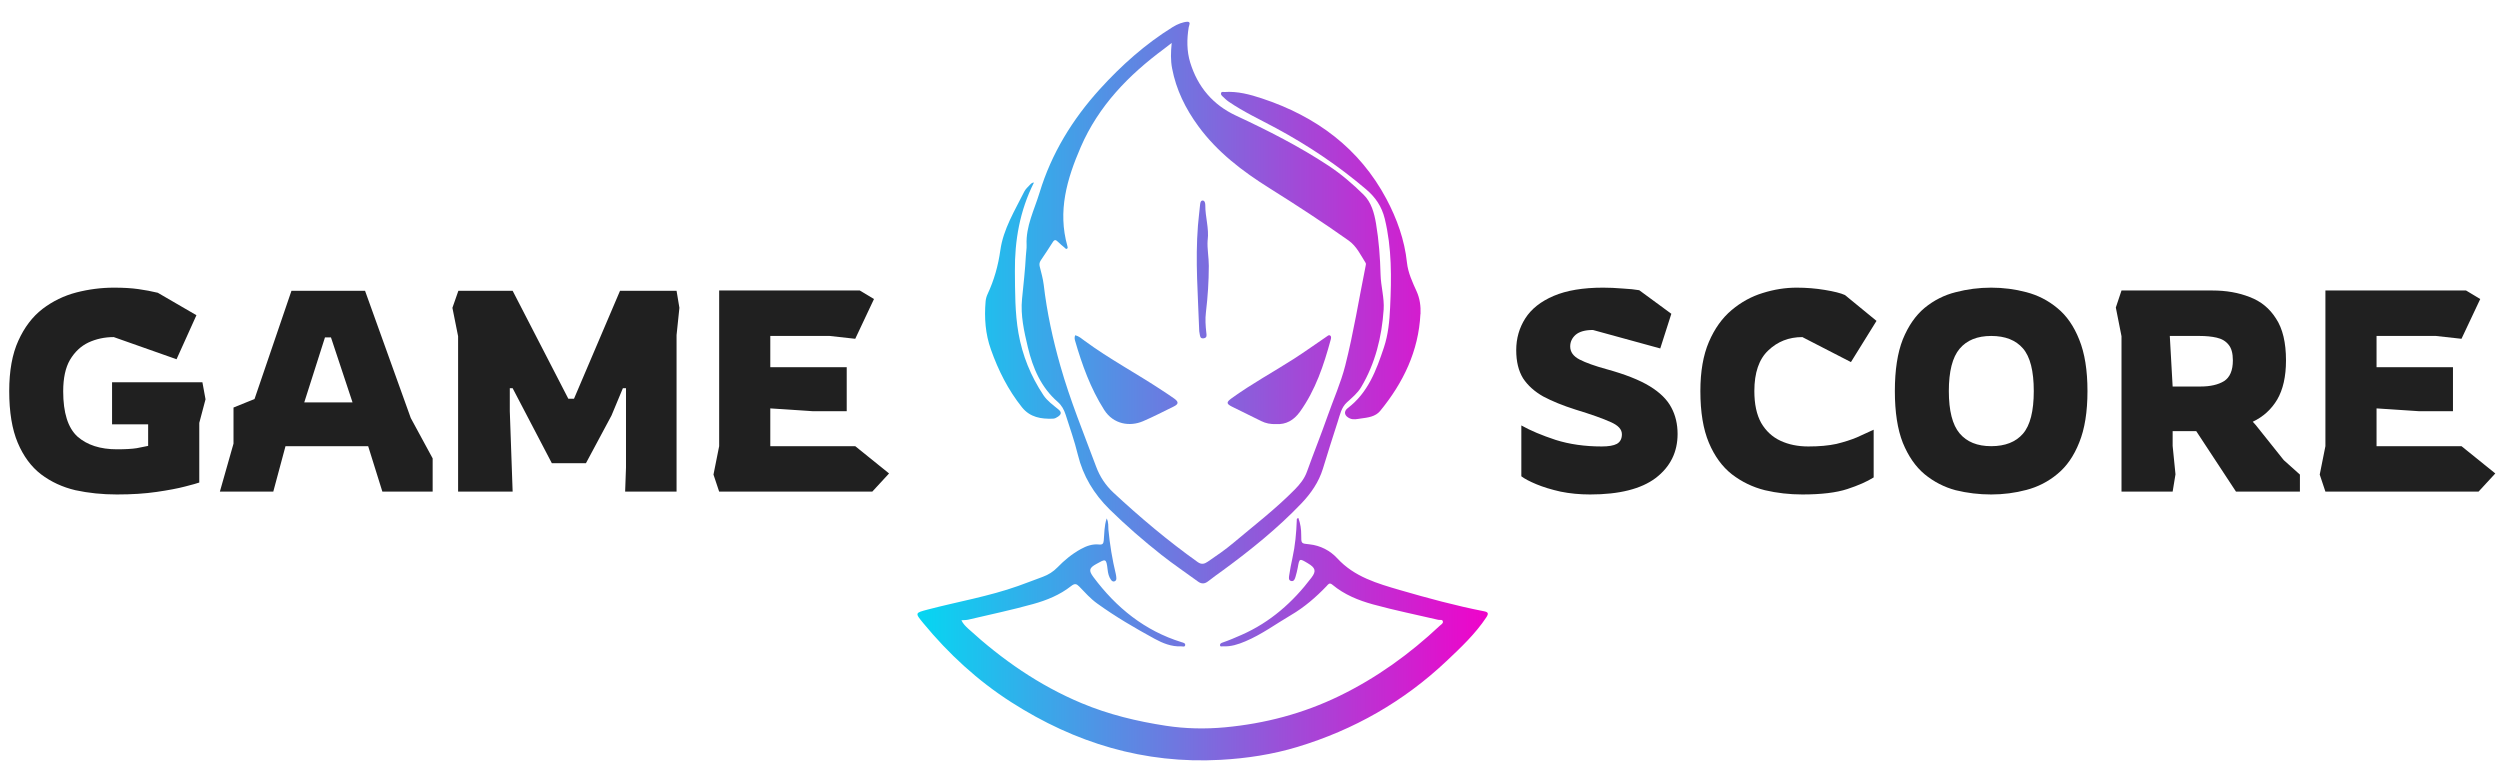 <svg width="179" height="56" viewBox="0 0 176 52" fill="none" xmlns="http://www.w3.org/2000/svg">
<path d="M8.229 33.28C7.203 33.28 6.229 33.18 5.309 32.98C4.403 32.767 3.596 32.393 2.889 31.86C2.196 31.327 1.649 30.587 1.249 29.64C0.849 28.693 0.649 27.48 0.649 26C0.649 24.573 0.863 23.393 1.289 22.46C1.716 21.513 2.283 20.767 2.989 20.22C3.709 19.673 4.503 19.287 5.369 19.06C6.249 18.833 7.136 18.72 8.029 18.72C8.683 18.72 9.249 18.753 9.729 18.82C10.209 18.887 10.669 18.973 11.109 19.08L13.829 20.66L12.429 23.76L8.009 22.2C7.369 22.2 6.776 22.327 6.229 22.58C5.696 22.833 5.263 23.24 4.929 23.8C4.609 24.347 4.449 25.087 4.449 26.02C4.449 27.527 4.783 28.587 5.449 29.2C6.129 29.8 7.056 30.1 8.229 30.1C8.829 30.1 9.296 30.073 9.629 30.02C9.976 29.953 10.243 29.9 10.429 29.86V28.34H7.889V25.38H14.249L14.469 26.58L14.029 28.24V32.44C13.883 32.493 13.549 32.587 13.029 32.72C12.523 32.853 11.856 32.98 11.029 33.1C10.216 33.22 9.283 33.28 8.229 33.28Z" fill="#202020"/>
<path d="M15.479 33.08L16.439 29.7V27.16L17.919 26.56L20.519 18.94H25.699L28.919 27.9L30.459 30.74V33.08H26.919L25.919 29.88H20.099L19.239 33.08H15.479ZM21.419 26.8H24.819L23.299 22.22H22.879L21.419 26.8Z" fill="#202020"/>
<path d="M32.25 33.08V22.14L31.85 20.14L32.27 18.94H36.09L40.01 26.54H40.41L43.65 18.94H47.63L47.83 20.14L47.63 22.06V33.08H44.01L44.07 31.38V25.8H43.85L43.05 27.72L41.25 31.08H38.85L36.09 25.8H35.89V27.42L36.09 33.08H32.25Z" fill="#202020"/>
<path d="M50.629 33.08L50.229 31.88L50.629 29.88V18.92H60.529L61.529 19.52L60.209 22.32L58.409 22.12H54.229V24.32H59.609V27.42H57.249L54.229 27.22V29.88H60.209L62.589 31.8L61.409 33.08H50.629Z" fill="#202020"/>
<path d="M91.405 34.937C91.551 35.33 91.61 35.733 91.606 36.151C91.603 36.746 91.606 36.731 92.18 36.789C92.954 36.87 93.642 37.229 94.147 37.778C95.349 39.085 96.966 39.546 98.561 40.011C100.516 40.578 102.483 41.114 104.484 41.504C104.769 41.56 104.812 41.662 104.642 41.922C103.865 43.096 102.848 44.051 101.835 45.008C98.821 47.855 95.311 49.85 91.353 51.049C89.587 51.584 87.775 51.86 85.928 51.962C80.56 52.26 75.69 50.782 71.195 47.904C68.825 46.386 66.787 44.506 65.003 42.344C64.395 41.606 64.417 41.619 65.331 41.377C67.447 40.823 69.615 40.454 71.681 39.72C72.264 39.512 72.837 39.289 73.416 39.076C73.81 38.93 74.15 38.716 74.445 38.413C74.931 37.911 75.467 37.468 76.084 37.127C76.486 36.904 76.914 36.752 77.372 36.802C77.635 36.83 77.682 36.727 77.704 36.517C77.753 36.024 77.728 35.519 77.911 34.965C78.057 35.259 78.01 35.516 78.032 35.749C78.131 36.811 78.305 37.855 78.555 38.893C78.577 38.98 78.583 39.069 78.59 39.159C78.599 39.255 78.574 39.345 78.481 39.389C78.367 39.444 78.274 39.373 78.215 39.289C78.06 39.076 78.004 38.825 77.976 38.568C77.883 37.74 77.824 37.821 77.186 38.171C76.666 38.456 76.632 38.633 76.982 39.103C78.587 41.253 80.585 42.873 83.184 43.679C83.295 43.713 83.447 43.741 83.438 43.874C83.425 44.047 83.255 43.967 83.156 43.973C82.474 44.004 81.858 43.753 81.285 43.44C79.894 42.681 78.525 41.882 77.239 40.953C76.765 40.612 76.378 40.175 75.975 39.757C75.783 39.559 75.659 39.531 75.405 39.729C74.618 40.352 73.683 40.73 72.732 40.993C71.226 41.414 69.693 41.733 68.169 42.093C68.023 42.127 67.865 42.121 67.682 42.136C67.803 42.393 67.986 42.564 68.169 42.734C70.545 44.906 73.159 46.724 76.142 47.972C78.044 48.769 80.033 49.249 82.072 49.562C83.462 49.775 84.863 49.8 86.235 49.673C89.035 49.413 91.737 48.707 94.286 47.468C96.91 46.194 99.24 44.512 101.358 42.523C101.448 42.437 101.603 42.365 101.581 42.229C101.554 42.053 101.371 42.133 101.256 42.105C99.723 41.746 98.177 41.436 96.659 41.018C95.634 40.736 94.633 40.33 93.8 39.633C93.583 39.453 93.502 39.615 93.397 39.726C92.644 40.513 91.826 41.219 90.885 41.771C89.819 42.396 88.822 43.137 87.672 43.62C87.174 43.831 86.659 44.001 86.105 43.97C86.027 43.967 85.9 44.023 85.888 43.89C85.876 43.784 85.975 43.738 86.061 43.707C86.523 43.549 86.972 43.357 87.421 43.158C89.432 42.269 91.018 40.866 92.328 39.134C92.681 38.67 92.607 38.441 92.074 38.125C91.476 37.768 91.48 37.768 91.362 38.431C91.325 38.645 91.266 38.856 91.207 39.066C91.163 39.215 91.105 39.404 90.919 39.376C90.686 39.339 90.739 39.113 90.761 38.964C90.82 38.558 90.9 38.156 90.987 37.756C91.182 36.873 91.263 35.981 91.294 35.079C91.294 35.036 91.278 34.974 91.396 34.937H91.405Z" fill="url(#paint0_linear_288_18)"/>
<path d="M83.596 0C83.859 0.006 83.707 0.254 83.685 0.387C83.549 1.224 83.543 2.063 83.791 2.872C84.317 4.582 85.383 5.849 87.019 6.611C89.258 7.655 91.464 8.773 93.53 10.136C94.422 10.725 95.234 11.422 95.996 12.174C96.547 12.72 96.743 13.457 96.87 14.197C97.071 15.39 97.161 16.595 97.192 17.806C97.213 18.627 97.464 19.436 97.409 20.263C97.278 22.196 96.823 24.042 95.826 25.724C95.575 26.148 95.184 26.465 94.825 26.793C94.425 27.158 94.339 27.66 94.184 28.131C93.821 29.24 93.475 30.355 93.131 31.471C92.839 32.418 92.288 33.208 91.616 33.912C89.946 35.662 88.066 37.173 86.12 38.602C85.767 38.862 85.405 39.11 85.064 39.382C84.816 39.581 84.59 39.596 84.333 39.407C83.481 38.781 82.601 38.193 81.774 37.539C80.501 36.532 79.274 35.47 78.112 34.327C77.01 33.239 76.248 31.988 75.879 30.476C75.647 29.519 75.315 28.583 75.015 27.645C74.909 27.313 74.739 27.003 74.469 26.768C73.292 25.743 72.713 24.395 72.36 22.911C72.094 21.793 71.84 20.675 71.951 19.522C72.05 18.509 72.168 17.499 72.221 16.483C72.233 16.226 72.285 15.969 72.273 15.712C72.211 14.396 72.818 13.24 73.184 12.035C74.02 9.278 75.501 6.871 77.425 4.749C78.946 3.073 80.628 1.571 82.561 0.372C82.902 0.161 83.286 0.015 83.602 0H83.596ZM82.487 1.493C82.245 1.682 82.096 1.8 81.941 1.914C79.451 3.758 77.347 5.914 76.087 8.816C75.111 11.068 74.448 13.333 75.145 15.796C75.163 15.861 75.185 15.932 75.126 15.972C75.04 16.031 74.993 15.941 74.937 15.895C74.779 15.762 74.618 15.632 74.473 15.486C74.333 15.347 74.237 15.319 74.116 15.514C73.844 15.95 73.552 16.378 73.267 16.805C73.175 16.945 73.156 17.078 73.199 17.242C73.305 17.664 73.425 18.088 73.478 18.519C73.704 20.458 74.119 22.366 74.652 24.234C75.334 26.641 76.288 28.961 77.162 31.306C77.428 32.025 77.828 32.629 78.385 33.15C80.266 34.9 82.226 36.548 84.32 38.041C84.584 38.227 84.791 38.174 85.021 38.016C85.64 37.595 86.257 37.173 86.83 36.69C88.289 35.461 89.807 34.299 91.151 32.933C91.514 32.564 91.833 32.174 92.012 31.669C92.48 30.365 93.001 29.076 93.459 27.769C93.874 26.582 94.394 25.43 94.704 24.209C95.293 21.889 95.668 19.525 96.142 17.183C96.157 17.103 96.179 17.035 96.132 16.963C95.782 16.412 95.504 15.802 94.946 15.405C93.127 14.114 91.256 12.899 89.37 11.716C87.459 10.517 85.702 9.182 84.361 7.351C83.462 6.124 82.799 4.786 82.514 3.274C82.409 2.717 82.421 2.156 82.487 1.499V1.493Z" fill="url(#paint1_linear_288_18)"/>
<path d="M99.998 20.579C99.868 23.184 98.793 25.408 97.167 27.394C96.826 27.812 96.293 27.865 95.798 27.933C95.55 27.967 95.29 28.038 95.036 27.93C94.648 27.762 94.562 27.443 94.887 27.195C96.312 26.114 96.891 24.538 97.427 22.933C97.731 22.019 97.821 21.071 97.864 20.123C97.963 18.026 97.991 15.938 97.486 13.866C97.272 12.992 96.823 12.351 96.176 11.8C94.218 10.133 92.099 8.711 89.832 7.49C88.713 6.886 87.552 6.35 86.498 5.626C86.34 5.517 86.201 5.378 86.061 5.248C85.996 5.186 85.928 5.108 85.965 5.012C86.009 4.898 86.12 4.953 86.204 4.947C87.121 4.882 87.995 5.118 88.843 5.399C92.647 6.66 95.696 8.891 97.604 12.475C98.344 13.869 98.883 15.362 99.05 16.957C99.128 17.682 99.438 18.336 99.732 18.986C99.961 19.494 100.026 20.021 100.005 20.576L99.998 20.579Z" fill="url(#paint2_linear_288_18)"/>
<path d="M72.79 11.322C71.793 13.305 71.43 15.399 71.449 17.568C71.462 19.024 71.449 20.483 71.7 21.923C71.976 23.5 72.57 24.953 73.456 26.288C73.735 26.706 74.141 26.985 74.516 27.295C74.761 27.499 74.708 27.648 74.482 27.803C74.373 27.877 74.262 27.939 74.129 27.945C73.292 27.973 72.518 27.855 71.945 27.14C70.969 25.916 70.281 24.544 69.761 23.076C69.37 21.979 69.287 20.845 69.386 19.693C69.401 19.516 69.451 19.336 69.525 19.175C69.987 18.19 70.272 17.168 70.424 16.087C70.634 14.584 71.443 13.299 72.103 11.967C72.196 11.778 72.372 11.623 72.521 11.465C72.586 11.394 72.666 11.322 72.79 11.319V11.322Z" fill="url(#paint3_linear_288_18)"/>
<path d="M89.853 28.326C89.432 28.339 89.11 28.27 88.803 28.119C88.112 27.775 87.418 27.443 86.728 27.096C86.328 26.895 86.328 26.784 86.697 26.514C88.106 25.492 89.639 24.662 91.102 23.723C91.87 23.23 92.613 22.694 93.372 22.18C93.453 22.128 93.543 22.022 93.645 22.093C93.738 22.159 93.707 22.282 93.682 22.382C93.196 24.172 92.616 25.922 91.517 27.456C91.08 28.066 90.519 28.366 89.856 28.323L89.853 28.326Z" fill="url(#paint4_linear_288_18)"/>
<path d="M75.696 22.069C75.957 22.137 76.152 22.31 76.353 22.459C78.097 23.745 80.011 24.758 81.811 25.953C82.1 26.145 82.394 26.331 82.676 26.536C82.989 26.765 82.976 26.92 82.626 27.09C81.91 27.44 81.201 27.809 80.47 28.122C79.556 28.515 78.391 28.357 77.735 27.326C76.771 25.808 76.177 24.154 75.684 22.45C75.65 22.329 75.634 22.202 75.696 22.069Z" fill="url(#paint5_linear_288_18)"/>
<path d="M85.017 15.377C84.974 15.985 85.104 16.586 85.101 17.19C85.098 18.283 85.027 19.374 84.897 20.461C84.838 20.935 84.872 21.412 84.924 21.886C84.943 22.041 84.996 22.245 84.748 22.285C84.469 22.332 84.488 22.106 84.451 21.939C84.438 21.889 84.429 21.836 84.426 21.787C84.342 19.305 84.138 16.827 84.336 14.343C84.373 13.869 84.438 13.398 84.481 12.924C84.494 12.778 84.513 12.589 84.664 12.586C84.825 12.583 84.853 12.797 84.853 12.918C84.847 13.742 85.126 14.547 85.02 15.377H85.017Z" fill="url(#paint6_linear_288_18)"/>
<path d="M111.942 33.28C111.209 33.28 110.516 33.213 109.862 33.08C109.209 32.933 108.642 32.76 108.162 32.56C107.682 32.36 107.329 32.173 107.102 32V28.42C107.742 28.78 108.549 29.12 109.522 29.44C110.496 29.747 111.576 29.9 112.762 29.9C113.242 29.9 113.596 29.84 113.822 29.72C114.062 29.587 114.182 29.36 114.182 29.04C114.182 28.693 113.916 28.407 113.382 28.18C112.862 27.94 112.036 27.647 110.902 27.3C110.022 27.02 109.269 26.713 108.642 26.38C108.029 26.033 107.556 25.607 107.222 25.1C106.902 24.58 106.742 23.92 106.742 23.12C106.742 22.293 106.956 21.547 107.382 20.88C107.809 20.213 108.476 19.687 109.382 19.3C110.289 18.913 111.449 18.72 112.862 18.72C113.289 18.72 113.742 18.74 114.222 18.78C114.716 18.807 115.109 18.847 115.402 18.9L117.662 20.56L116.882 23L112.142 21.7C111.596 21.7 111.189 21.813 110.922 22.04C110.669 22.267 110.542 22.54 110.542 22.86C110.542 23.247 110.762 23.553 111.202 23.78C111.642 24.007 112.276 24.233 113.102 24.46C114.409 24.82 115.422 25.22 116.142 25.66C116.862 26.1 117.369 26.6 117.662 27.16C117.956 27.707 118.102 28.327 118.102 29.02C118.102 30.3 117.589 31.333 116.562 32.12C115.536 32.893 113.996 33.28 111.942 33.28Z" fill="#202020"/>
<path d="M126.886 33.28C125.98 33.28 125.1 33.18 124.246 32.98C123.393 32.767 122.62 32.393 121.926 31.86C121.246 31.327 120.706 30.587 120.306 29.64C119.906 28.693 119.706 27.48 119.706 26C119.706 24.627 119.906 23.473 120.306 22.54C120.706 21.607 121.24 20.86 121.906 20.3C122.573 19.74 123.3 19.34 124.086 19.1C124.886 18.847 125.686 18.72 126.486 18.72C127.166 18.72 127.826 18.773 128.466 18.88C129.12 18.987 129.593 19.107 129.886 19.24L132.106 21.06L130.306 23.96L126.886 22.2C125.94 22.2 125.14 22.513 124.486 23.14C123.833 23.753 123.506 24.707 123.506 26C123.506 26.92 123.666 27.667 123.986 28.24C124.32 28.813 124.773 29.233 125.346 29.5C125.92 29.767 126.573 29.9 127.306 29.9C128.08 29.9 128.74 29.84 129.286 29.72C129.833 29.587 130.313 29.433 130.726 29.26C131.14 29.073 131.533 28.893 131.906 28.72V32.08C131.44 32.373 130.82 32.647 130.046 32.9C129.273 33.153 128.22 33.28 126.886 33.28Z" fill="#202020"/>
<path d="M140.178 33.28C139.324 33.28 138.491 33.18 137.678 32.98C136.878 32.767 136.151 32.393 135.498 31.86C134.858 31.327 134.344 30.587 133.958 29.64C133.584 28.693 133.398 27.48 133.398 26C133.398 24.52 133.584 23.307 133.958 22.36C134.344 21.413 134.858 20.673 135.498 20.14C136.151 19.607 136.878 19.24 137.678 19.04C138.491 18.827 139.324 18.72 140.178 18.72C141.031 18.72 141.858 18.827 142.658 19.04C143.471 19.253 144.198 19.627 144.838 20.16C145.491 20.693 146.004 21.433 146.378 22.38C146.764 23.327 146.958 24.533 146.958 26C146.958 27.467 146.764 28.673 146.378 29.62C146.004 30.567 145.491 31.307 144.838 31.84C144.198 32.373 143.471 32.747 142.658 32.96C141.858 33.173 141.031 33.28 140.178 33.28ZM140.178 29.88C141.164 29.88 141.911 29.587 142.418 29C142.924 28.413 143.178 27.413 143.178 26C143.178 24.587 142.924 23.587 142.418 23C141.911 22.413 141.164 22.12 140.178 22.12C139.204 22.12 138.464 22.42 137.958 23.02C137.451 23.62 137.198 24.613 137.198 26C137.198 27.387 137.451 28.38 137.958 28.98C138.464 29.58 139.204 29.88 140.178 29.88Z" fill="#202020"/>
<path d="M149.354 33.08V22.14L148.954 20.12L149.354 18.92H155.754C156.727 18.92 157.601 19.073 158.374 19.38C159.161 19.673 159.781 20.18 160.234 20.9C160.701 21.607 160.934 22.587 160.934 23.84C160.934 24.973 160.727 25.893 160.314 26.6C159.901 27.293 159.327 27.813 158.594 28.16L158.794 28.38L160.774 30.86L161.914 31.88V33.08H157.414L154.614 28.82H152.954V29.86L153.154 31.86L152.954 33.08H149.354ZM152.954 25.68H154.914C155.607 25.68 156.161 25.553 156.574 25.3C156.987 25.033 157.194 24.547 157.194 23.84C157.194 23.347 157.094 22.98 156.894 22.74C156.694 22.487 156.414 22.32 156.054 22.24C155.707 22.16 155.301 22.12 154.834 22.12H152.754L152.954 25.68Z" fill="#202020"/>
<path d="M163.709 33.08L163.309 31.88L163.709 29.88V18.92H173.609L174.609 19.52L173.289 22.32L171.489 22.12H167.309V24.32H172.689V27.42H170.329L167.309 27.22V29.88H173.289L175.669 31.8L174.489 33.08H163.709Z" fill="#202020"/>
<defs>
<linearGradient id="paint0_linear_288_18" x1="104.742" y1="26" x2="64.589" y2="26" gradientUnits="userSpaceOnUse">
<stop stop-color="#F003CA"/>
<stop offset="0.505" stop-color="#796EDE"/>
<stop offset="1" stop-color="#05D7F2"/>
</linearGradient>
<linearGradient id="paint1_linear_288_18" x1="104.742" y1="26" x2="64.589" y2="26" gradientUnits="userSpaceOnUse">
<stop stop-color="#F003CA"/>
<stop offset="0.505" stop-color="#796EDE"/>
<stop offset="1" stop-color="#05D7F2"/>
</linearGradient>
<linearGradient id="paint2_linear_288_18" x1="104.742" y1="26" x2="64.589" y2="26" gradientUnits="userSpaceOnUse">
<stop stop-color="#F003CA"/>
<stop offset="0.505" stop-color="#796EDE"/>
<stop offset="1" stop-color="#05D7F2"/>
</linearGradient>
<linearGradient id="paint3_linear_288_18" x1="104.742" y1="26" x2="64.589" y2="26" gradientUnits="userSpaceOnUse">
<stop stop-color="#F003CA"/>
<stop offset="0.505" stop-color="#796EDE"/>
<stop offset="1" stop-color="#05D7F2"/>
</linearGradient>
<linearGradient id="paint4_linear_288_18" x1="104.742" y1="26" x2="64.589" y2="26" gradientUnits="userSpaceOnUse">
<stop stop-color="#F003CA"/>
<stop offset="0.505" stop-color="#796EDE"/>
<stop offset="1" stop-color="#05D7F2"/>
</linearGradient>
<linearGradient id="paint5_linear_288_18" x1="104.742" y1="26" x2="64.589" y2="26" gradientUnits="userSpaceOnUse">
<stop stop-color="#F003CA"/>
<stop offset="0.505" stop-color="#796EDE"/>
<stop offset="1" stop-color="#05D7F2"/>
</linearGradient>
<linearGradient id="paint6_linear_288_18" x1="104.742" y1="26" x2="64.589" y2="26" gradientUnits="userSpaceOnUse">
<stop stop-color="#F003CA"/>
<stop offset="0.505" stop-color="#796EDE"/>
<stop offset="1" stop-color="#05D7F2"/>
</linearGradient>
</defs>
</svg>
